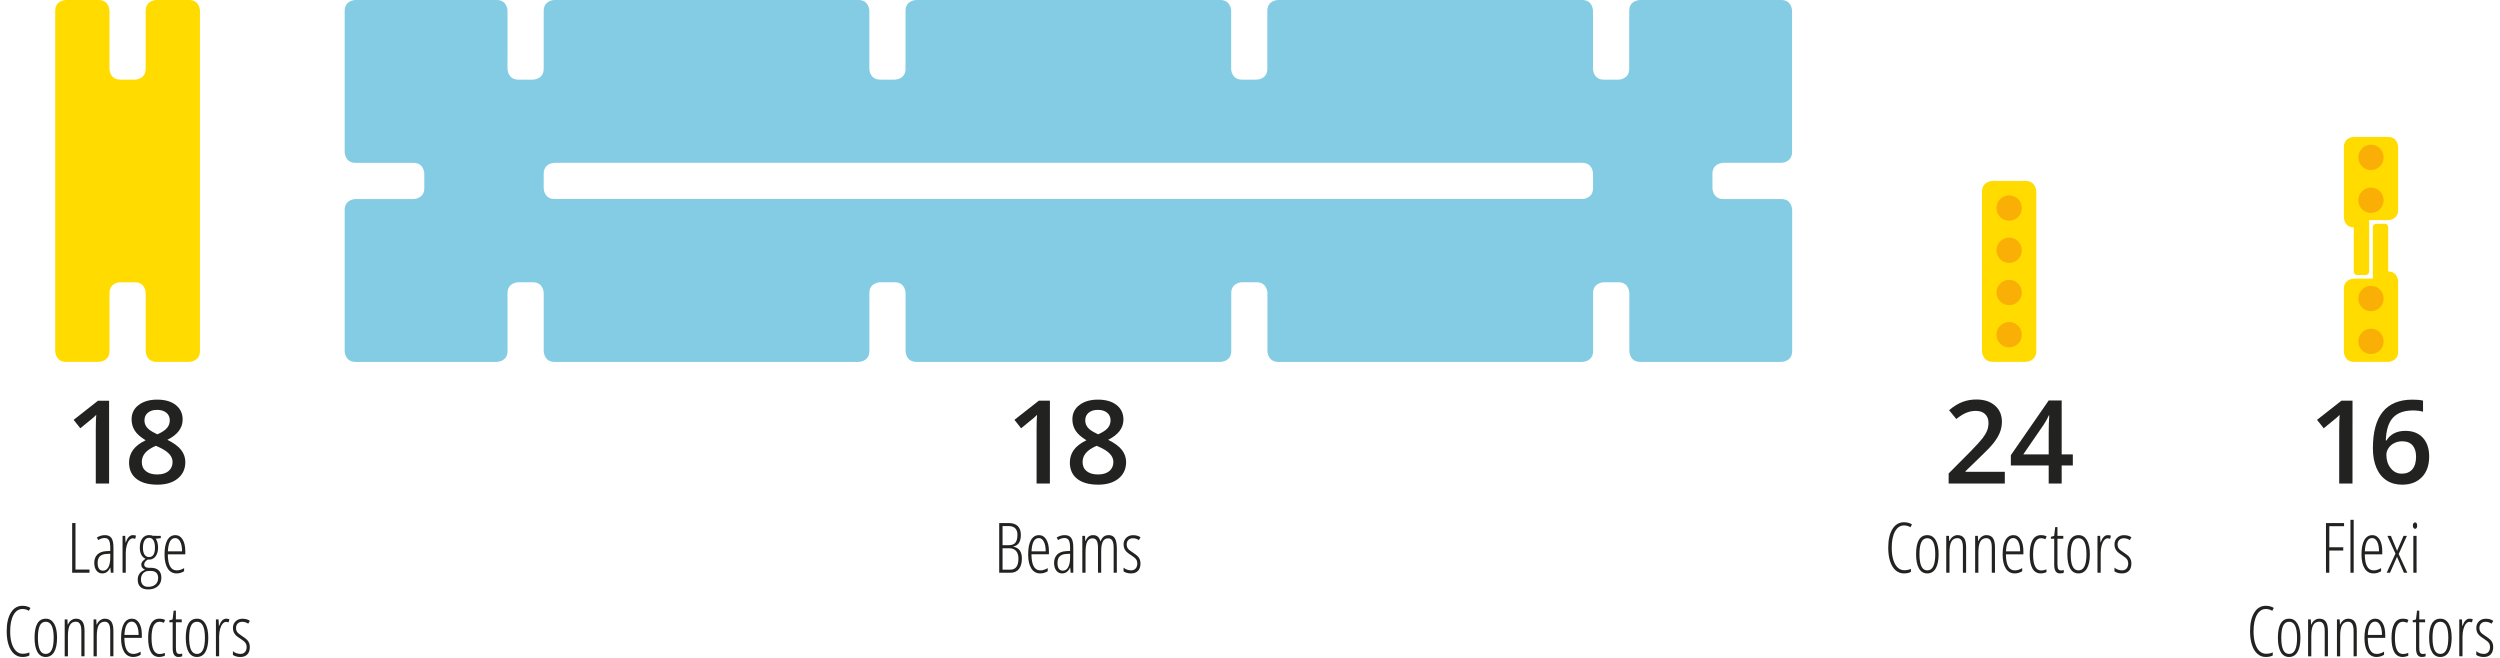 <?xml version="1.0" encoding="utf-8"?>
<!-- Generator: Adobe Illustrator 16.0.4, SVG Export Plug-In . SVG Version: 6.00 Build 0)  -->
<!DOCTYPE svg PUBLIC "-//W3C//DTD SVG 1.1//EN" "http://www.w3.org/Graphics/SVG/1.1/DTD/svg11.dtd">
<svg version="1.1" id="Layer_1" xmlns="http://www.w3.org/2000/svg" xmlns:xlink="http://www.w3.org/1999/xlink" x="0px" y="0px"
	 width="215.434px" height="56.693px" viewBox="0 0 215.434 56.693" enable-background="new 0 0 215.434 56.693"
	 xml:space="preserve">
<g>
	<g>
		<path fill="#FFDB00" d="M17.231,30.246V0.937c0,0,0-0.938-0.936-0.938h-2.807c0,0-0.935,0-0.935,0.938v2.515v2.476
			c0,0.935-0.937,0.935-0.937,0.935h-1.247c-0.935,0-0.935-0.935-0.935-0.935v-2.48v-2.51c0,0,0-0.938-0.937-0.938H5.694
			c0,0-0.936,0-0.936,0.938v29.31c0,0,0,0.937,0.936,0.937H8.5c0,0,0.937,0,0.937-0.937v-2.515v-2.475
			c0-0.936,0.935-0.936,0.935-0.936h1.247c0.937,0,0.937,0.936,0.937,0.936v2.479v2.511c0,0,0,0.937,0.935,0.937h2.807
			C16.296,31.182,17.231,31.182,17.231,30.246"/>
	</g>
	<g>
		<path fill="#222221" d="M9.402,41.668H8.254v-4.608c0-0.551,0.014-0.986,0.039-1.31c-0.075,0.078-0.167,0.164-0.275,0.259
			c-0.109,0.096-0.476,0.395-1.097,0.898L6.345,36.18l2.1-1.65h0.957V41.668z"/>
		<path fill="#222221" d="M13.543,34.437c0.678,0,1.212,0.154,1.606,0.466c0.394,0.312,0.591,0.728,0.591,1.248
			c0,0.731-0.439,1.314-1.318,1.748c0.561,0.28,0.958,0.574,1.194,0.884c0.236,0.311,0.354,0.654,0.354,1.035
			c0,0.589-0.217,1.062-0.649,1.416c-0.433,0.354-1.019,0.532-1.758,0.532c-0.775,0-1.375-0.166-1.802-0.498
			c-0.428-0.332-0.641-0.804-0.641-1.411c0-0.397,0.111-0.755,0.334-1.071c0.224-0.317,0.588-0.601,1.096-0.848
			c-0.436-0.261-0.746-0.535-0.933-0.825c-0.186-0.29-0.278-0.615-0.278-0.977c0-0.519,0.204-0.932,0.61-1.237
			C12.358,34.59,12.889,34.437,13.543,34.437z M12.22,39.817c0,0.339,0.118,0.602,0.355,0.788c0.238,0.188,0.561,0.281,0.967,0.281
			c0.42,0,0.746-0.098,0.979-0.291c0.232-0.193,0.349-0.456,0.349-0.788c0-0.265-0.106-0.505-0.322-0.724
			c-0.215-0.218-0.541-0.42-0.977-0.604l-0.142-0.063c-0.431,0.188-0.739,0.396-0.929,0.623
			C12.314,39.265,12.22,39.524,12.22,39.817z M13.533,35.32c-0.326,0-0.587,0.08-0.786,0.242c-0.199,0.16-0.298,0.38-0.298,0.656
			c0,0.169,0.036,0.319,0.107,0.453c0.07,0.135,0.176,0.256,0.312,0.364c0.137,0.108,0.368,0.239,0.693,0.394
			c0.391-0.174,0.667-0.354,0.828-0.546c0.16-0.188,0.241-0.411,0.241-0.665c0-0.276-0.1-0.496-0.3-0.656
			C14.131,35.4,13.865,35.32,13.533,35.32z"/>
	</g>
	<g>
		<path fill="#222221" d="M6.219,49.355v-4.283h0.286v4.008h1.207v0.275H6.219z"/>
		<path fill="#222221" d="M9.548,49.355L9.513,48.91H9.501c-0.151,0.336-0.383,0.504-0.69,0.504c-0.207,0-0.374-0.082-0.5-0.248
			c-0.126-0.164-0.189-0.386-0.189-0.663c0-0.303,0.091-0.542,0.272-0.72c0.182-0.176,0.437-0.271,0.765-0.288l0.343-0.018v-0.265
			c0-0.297-0.037-0.513-0.11-0.648c-0.074-0.135-0.197-0.203-0.369-0.203c-0.183,0-0.367,0.06-0.558,0.179l-0.119-0.22
			c0.221-0.137,0.451-0.205,0.693-0.205c0.262,0,0.45,0.083,0.565,0.248c0.114,0.165,0.173,0.44,0.173,0.827v2.165H9.548z
			 M8.872,49.177c0.199,0,0.354-0.1,0.464-0.295c0.11-0.196,0.166-0.475,0.166-0.834v-0.33L9.17,47.735
			C8.914,47.749,8.724,47.82,8.6,47.947c-0.124,0.129-0.187,0.315-0.187,0.562c0,0.229,0.041,0.398,0.123,0.507
			C8.619,49.124,8.731,49.177,8.872,49.177z"/>
		<path fill="#222221" d="M11.442,46.115c0.1,0,0.191,0.014,0.278,0.041l-0.067,0.278c-0.07-0.029-0.144-0.044-0.217-0.044
			c-0.107,0-0.208,0.056-0.3,0.166c-0.093,0.109-0.166,0.264-0.219,0.461c-0.052,0.196-0.079,0.415-0.079,0.652v1.686h-0.277v-3.179
			h0.229l0.029,0.557h0.021C10.987,46.321,11.188,46.115,11.442,46.115z"/>
		<path fill="#222221" d="M13.856,46.177v0.195l-0.435,0.05c0.06,0.076,0.106,0.187,0.145,0.327
			c0.038,0.142,0.056,0.286,0.056,0.436c0,0.309-0.069,0.559-0.209,0.75c-0.139,0.19-0.324,0.287-0.552,0.287h-0.07l-0.062-0.007
			c-0.095,0.066-0.167,0.134-0.222,0.199c-0.054,0.066-0.08,0.145-0.08,0.231c0,0.09,0.034,0.16,0.104,0.209
			c0.07,0.051,0.165,0.075,0.284,0.075h0.199c0.282,0,0.503,0.072,0.658,0.22c0.156,0.146,0.234,0.357,0.234,0.636
			c0,0.312-0.104,0.558-0.315,0.738c-0.21,0.181-0.486,0.271-0.83,0.271c-0.287,0-0.509-0.072-0.662-0.219
			c-0.154-0.146-0.231-0.354-0.231-0.628c0-0.199,0.051-0.37,0.152-0.511c0.102-0.143,0.261-0.254,0.478-0.336
			c-0.098-0.043-0.176-0.104-0.235-0.18c-0.061-0.075-0.09-0.167-0.09-0.271c0-0.096,0.032-0.181,0.096-0.256
			c0.062-0.075,0.153-0.156,0.271-0.242c-0.162-0.074-0.285-0.194-0.368-0.36s-0.125-0.36-0.125-0.586
			c0-0.338,0.071-0.604,0.215-0.8c0.143-0.196,0.338-0.293,0.586-0.293c0.133,0,0.243,0.021,0.334,0.062L13.856,46.177
			L13.856,46.177z M12.146,49.927c0,0.2,0.052,0.357,0.157,0.472c0.104,0.114,0.262,0.17,0.473,0.17
			c0.262,0,0.469-0.068,0.623-0.205s0.229-0.324,0.229-0.562c0-0.191-0.052-0.341-0.156-0.443c-0.104-0.104-0.257-0.157-0.456-0.157
			h-0.205c-0.191,0-0.351,0.067-0.477,0.2C12.208,49.534,12.146,49.71,12.146,49.927z M12.318,47.214
			c0,0.261,0.048,0.457,0.144,0.592c0.097,0.134,0.224,0.199,0.381,0.199c0.341,0,0.511-0.272,0.511-0.819
			c0-0.265-0.043-0.471-0.13-0.618c-0.087-0.148-0.214-0.223-0.379-0.223c-0.171,0-0.301,0.075-0.391,0.229
			S12.318,46.938,12.318,47.214z"/>
		<path fill="#222221" d="M15.224,49.414c-0.336,0-0.595-0.143-0.775-0.43c-0.181-0.285-0.271-0.686-0.271-1.196
			c0-0.543,0.08-0.957,0.241-1.243c0.161-0.285,0.394-0.43,0.696-0.43c0.264,0,0.472,0.126,0.624,0.377s0.229,0.589,0.229,1.015
			v0.259h-1.507c0.004,0.463,0.069,0.81,0.196,1.04c0.127,0.229,0.319,0.346,0.577,0.346c0.199,0,0.409-0.065,0.63-0.196v0.271
			C15.662,49.351,15.448,49.414,15.224,49.414z M15.098,46.367c-0.384,0-0.594,0.382-0.631,1.146h1.223
			c0-0.351-0.053-0.628-0.16-0.835S15.279,46.367,15.098,46.367z"/>
	</g>
	<g>
		<path fill="#222221" d="M1.933,52.48c-0.322,0-0.579,0.171-0.77,0.511c-0.189,0.342-0.286,0.813-0.286,1.417
			c0,0.394,0.044,0.734,0.132,1.025c0.089,0.291,0.215,0.515,0.379,0.671c0.163,0.156,0.354,0.233,0.57,0.233
			c0.224,0,0.414-0.04,0.574-0.119v0.264c-0.152,0.088-0.353,0.132-0.601,0.132c-0.271,0-0.51-0.088-0.713-0.264
			c-0.204-0.177-0.362-0.431-0.474-0.765c-0.111-0.332-0.167-0.728-0.167-1.185c0-0.685,0.122-1.221,0.365-1.611
			c0.243-0.39,0.575-0.586,0.995-0.586c0.262,0,0.49,0.062,0.686,0.183l-0.132,0.252C2.328,52.533,2.142,52.48,1.933,52.48z"/>
		<path fill="#222221" d="M4.917,54.959c0,0.535-0.084,0.944-0.253,1.229c-0.169,0.283-0.411,0.426-0.725,0.426
			c-0.312,0-0.548-0.143-0.713-0.426c-0.165-0.285-0.248-0.694-0.248-1.229c0-1.096,0.323-1.644,0.973-1.644
			c0.305,0,0.542,0.144,0.712,0.431S4.917,54.438,4.917,54.959z M3.267,54.959c0,0.459,0.055,0.807,0.164,1.04
			c0.108,0.234,0.279,0.353,0.513,0.353c0.455,0,0.683-0.464,0.683-1.393c0-0.92-0.228-1.38-0.683-1.38
			c-0.238,0-0.411,0.115-0.518,0.346C3.321,54.156,3.267,54.5,3.267,54.959z"/>
		<path fill="#222221" d="M7.01,56.556v-2.191c0-0.527-0.155-0.791-0.469-0.791c-0.237,0-0.413,0.099-0.522,0.296
			c-0.11,0.197-0.166,0.511-0.166,0.94v1.746H5.575v-3.18h0.234l0.022,0.442h0.026c0.065-0.16,0.162-0.284,0.287-0.372
			s0.259-0.132,0.4-0.132c0.246,0,0.432,0.083,0.555,0.248s0.185,0.43,0.185,0.795v2.197L7.01,56.556L7.01,56.556z"/>
		<path fill="#222221" d="M9.499,56.556v-2.191c0-0.527-0.156-0.791-0.469-0.791c-0.238,0-0.413,0.099-0.523,0.296
			c-0.109,0.197-0.166,0.511-0.166,0.94v1.746H8.063v-3.18h0.233l0.023,0.442h0.026c0.065-0.16,0.161-0.284,0.286-0.372
			s0.26-0.132,0.401-0.132c0.246,0,0.431,0.083,0.554,0.248s0.186,0.43,0.186,0.795v2.197L9.499,56.556L9.499,56.556z"/>
		<path fill="#222221" d="M11.479,56.614c-0.336,0-0.595-0.143-0.775-0.43c-0.181-0.285-0.271-0.686-0.271-1.196
			c0-0.543,0.081-0.957,0.241-1.243c0.161-0.286,0.394-0.43,0.696-0.43c0.264,0,0.472,0.126,0.624,0.377s0.229,0.589,0.229,1.015
			v0.258h-1.507c0.005,0.464,0.069,0.811,0.196,1.04c0.127,0.23,0.319,0.347,0.577,0.347c0.199,0,0.409-0.065,0.63-0.196v0.27
			C11.917,56.552,11.703,56.614,11.479,56.614z M11.353,53.567c-0.383,0-0.594,0.382-0.63,1.146h1.222
			c0-0.35-0.053-0.628-0.16-0.835C11.678,53.671,11.534,53.567,11.353,53.567z"/>
		<path fill="#222221" d="M13.728,56.614c-0.318,0-0.559-0.138-0.72-0.414c-0.16-0.276-0.241-0.683-0.241-1.218
			c0-0.543,0.082-0.956,0.245-1.241c0.162-0.283,0.403-0.426,0.722-0.426c0.197,0,0.361,0.036,0.492,0.107l-0.108,0.246
			c-0.131-0.061-0.251-0.091-0.36-0.091c-0.467,0-0.699,0.466-0.699,1.397c0,0.924,0.232,1.386,0.699,1.386
			c0.14,0,0.289-0.031,0.451-0.094v0.233c-0.063,0.035-0.144,0.062-0.236,0.082C13.879,56.603,13.796,56.614,13.728,56.614z"/>
		<path fill="#222221" d="M15.474,56.356c0.086,0,0.162-0.012,0.229-0.035v0.234c-0.086,0.039-0.196,0.059-0.331,0.059
			c-0.328,0-0.492-0.245-0.492-0.735v-2.256h-0.287v-0.164l0.281-0.082l0.091-0.756h0.193v0.756h0.504v0.246h-0.504V55.8
			c0,0.216,0.023,0.361,0.07,0.439S15.357,56.356,15.474,56.356z"/>
		<path fill="#222221" d="M17.949,54.959c0,0.535-0.084,0.944-0.253,1.229c-0.169,0.283-0.411,0.426-0.725,0.426
			c-0.312,0-0.549-0.143-0.714-0.426c-0.165-0.285-0.248-0.694-0.248-1.229c0-1.096,0.324-1.644,0.974-1.644
			c0.305,0,0.542,0.144,0.712,0.431S17.949,54.438,17.949,54.959z M16.299,54.959c0,0.459,0.056,0.807,0.164,1.04
			c0.109,0.234,0.28,0.353,0.514,0.353c0.455,0,0.683-0.464,0.683-1.393c0-0.92-0.228-1.38-0.683-1.38
			c-0.238,0-0.411,0.115-0.518,0.346C16.353,54.156,16.299,54.5,16.299,54.959z"/>
		<path fill="#222221" d="M19.488,53.315c0.1,0,0.192,0.014,0.278,0.041l-0.067,0.277c-0.07-0.028-0.143-0.044-0.217-0.044
			c-0.107,0-0.208,0.057-0.3,0.166c-0.093,0.11-0.166,0.265-0.219,0.461c-0.052,0.197-0.079,0.415-0.079,0.653v1.686h-0.277v-3.18
			h0.229l0.029,0.558h0.021C19.033,53.521,19.234,53.315,19.488,53.315z"/>
		<path fill="#222221" d="M21.528,55.759c0,0.269-0.07,0.479-0.211,0.63c-0.142,0.15-0.344,0.227-0.609,0.227
			c-0.145,0-0.271-0.019-0.381-0.056s-0.194-0.078-0.255-0.123V56.11c0.072,0.072,0.168,0.131,0.287,0.174
			c0.119,0.045,0.241,0.066,0.366,0.066c0.164,0,0.293-0.055,0.387-0.161c0.094-0.107,0.141-0.251,0.141-0.432
			c0-0.141-0.033-0.26-0.101-0.354c-0.067-0.098-0.196-0.207-0.385-0.33c-0.218-0.137-0.365-0.246-0.444-0.328
			s-0.141-0.174-0.185-0.274c-0.044-0.102-0.066-0.224-0.066-0.363c0-0.229,0.077-0.418,0.231-0.566
			c0.153-0.149,0.351-0.225,0.589-0.225c0.256,0,0.47,0.061,0.642,0.182l-0.144,0.243c-0.16-0.106-0.33-0.161-0.511-0.161
			c-0.164,0-0.295,0.049-0.393,0.146c-0.098,0.098-0.146,0.225-0.146,0.383c0,0.141,0.033,0.259,0.101,0.354
			c0.066,0.096,0.207,0.209,0.422,0.345c0.211,0.139,0.354,0.25,0.434,0.332c0.078,0.084,0.137,0.176,0.175,0.274
			C21.509,55.513,21.528,55.628,21.528,55.759z"/>
	</g>
	<g>
		<path fill="#FFDB00" d="M206.656,18.092V12.68c0,0,0-0.881-0.88-0.881h-1.459h-1.458c0,0-0.88,0-0.88,0.881v6.035
			c0,0,0.003,0.859,0.855,0.878v3.794c0,0,0,0.312,0.312,0.312h0.701c0,0,0.312,0,0.312-0.312v-3.791V19.39v-0.418h1.615
			C205.776,18.972,206.656,18.972,206.656,18.092"/>
		<g>
			<g>
				<g>
					<defs>
						<rect id="SVGID_1_" x="194.227" y="5.474" width="20.183" height="10.183"/>
					</defs>
					<clipPath id="SVGID_2_">
						<use xlink:href="#SVGID_1_"  overflow="visible"/>
					</clipPath>
					<path clip-path="url(#SVGID_2_)" fill="#F9AF06" d="M204.318,14.656c0.603,0,1.09-0.489,1.09-1.091
						c0-0.604-0.487-1.093-1.09-1.093c-0.604,0-1.092,0.488-1.092,1.093C203.227,14.167,203.715,14.656,204.318,14.656"/>
				</g>
			</g>
		</g>
		<g>
			<g>
				<g>
					<defs>
						<rect id="SVGID_3_" x="194.227" y="9.165" width="20.183" height="10.184"/>
					</defs>
					<clipPath id="SVGID_4_">
						<use xlink:href="#SVGID_3_"  overflow="visible"/>
					</clipPath>
					<path clip-path="url(#SVGID_4_)" fill="#F9AF06" d="M204.318,18.348c0.603,0,1.09-0.489,1.09-1.092s-0.487-1.092-1.09-1.092
						c-0.604,0-1.092,0.489-1.092,1.092C203.227,17.858,203.715,18.348,204.318,18.348"/>
				</g>
			</g>
		</g>
		<path fill="#FFDB00" d="M201.979,24.891v5.411c0,0,0,0.881,0.881,0.881h1.459h1.457c0,0,0.881,0,0.881-0.881v-6.035
			c0,0-0.004-0.86-0.857-0.877v-3.795c0,0,0-0.312-0.312-0.312h-0.701c0,0-0.311,0-0.311,0.312v3.791v0.205v0.419h-1.615
			C202.859,24.01,201.979,24.01,201.979,24.891"/>
		<g>
			<g>
				<g>
					<defs>
						<rect id="SVGID_5_" x="194.227" y="27.325" width="20.183" height="10.183"/>
					</defs>
					<clipPath id="SVGID_6_">
						<use xlink:href="#SVGID_5_"  overflow="visible"/>
					</clipPath>
					<path clip-path="url(#SVGID_6_)" fill="#F9AF06" d="M204.318,28.325c-0.604,0-1.092,0.489-1.092,1.092
						c0,0.604,0.487,1.092,1.092,1.092c0.603,0,1.09-0.488,1.09-1.092C205.408,28.814,204.921,28.325,204.318,28.325"/>
				</g>
			</g>
		</g>
		<g>
			<g>
				<g>
					<defs>
						<rect id="SVGID_7_" x="194.227" y="23.634" width="20.183" height="10.184"/>
					</defs>
					<clipPath id="SVGID_8_">
						<use xlink:href="#SVGID_7_"  overflow="visible"/>
					</clipPath>
					<path clip-path="url(#SVGID_8_)" fill="#F9AF06" d="M204.318,24.634c-0.604,0-1.092,0.489-1.092,1.092
						c0,0.604,0.487,1.092,1.092,1.092c0.603,0,1.09-0.488,1.09-1.092C205.408,25.123,204.921,24.634,204.318,24.634"/>
				</g>
			</g>
		</g>
	</g>
	<g>
		<path fill="#222221" d="M202.723,41.668h-1.146v-4.608c0-0.551,0.013-0.986,0.039-1.31c-0.075,0.078-0.168,0.164-0.276,0.259
			c-0.107,0.096-0.475,0.395-1.097,0.898l-0.576-0.728l2.101-1.65h0.957L202.723,41.668L202.723,41.668z"/>
		<path fill="#222221" d="M204.481,38.626c0-2.793,1.138-4.188,3.413-4.188c0.356,0,0.66,0.026,0.908,0.083v0.957
			c-0.248-0.071-0.533-0.107-0.859-0.107c-0.766,0-1.34,0.205-1.724,0.615c-0.385,0.41-0.594,1.067-0.625,1.973h0.059
			c0.153-0.264,0.368-0.468,0.645-0.612c0.276-0.146,0.604-0.218,0.978-0.218c0.646,0,1.152,0.198,1.514,0.597
			c0.362,0.397,0.542,0.936,0.542,1.615c0,0.749-0.209,1.342-0.627,1.774c-0.419,0.436-0.989,0.652-1.712,0.652
			c-0.511,0-0.956-0.123-1.333-0.369c-0.377-0.245-0.668-0.604-0.871-1.074C204.583,39.853,204.481,39.287,204.481,38.626z
			 M206.972,40.818c0.394,0,0.696-0.127,0.91-0.381s0.319-0.617,0.319-1.089c0-0.41-0.101-0.732-0.3-0.968
			c-0.201-0.233-0.501-0.352-0.901-0.352c-0.247,0-0.476,0.053-0.684,0.159c-0.208,0.104-0.372,0.25-0.493,0.434
			c-0.121,0.186-0.181,0.372-0.181,0.564c0,0.459,0.124,0.846,0.374,1.16C206.266,40.661,206.584,40.818,206.972,40.818z"/>
	</g>
	<g>
		<path fill="#222221" d="M200.725,49.355h-0.287v-4.283h1.559v0.275h-1.271v1.815h1.201v0.278h-1.201L200.725,49.355
			L200.725,49.355z"/>
		<path fill="#222221" d="M202.826,49.355h-0.278v-4.56h0.278V49.355z"/>
		<path fill="#222221" d="M204.542,49.414c-0.336,0-0.595-0.143-0.773-0.43c-0.183-0.285-0.271-0.686-0.271-1.196
			c0-0.543,0.08-0.957,0.242-1.243c0.16-0.285,0.393-0.43,0.695-0.43c0.264,0,0.472,0.126,0.624,0.377
			c0.151,0.251,0.229,0.589,0.229,1.015v0.259h-1.506c0.004,0.463,0.069,0.81,0.196,1.04c0.127,0.229,0.318,0.346,0.577,0.346
			c0.198,0,0.408-0.065,0.63-0.196v0.271C204.98,49.351,204.767,49.414,204.542,49.414z M204.416,46.367
			c-0.383,0-0.593,0.382-0.63,1.146h1.222c0-0.351-0.053-0.628-0.159-0.835S204.598,46.367,204.416,46.367z"/>
		<path fill="#222221" d="M206.426,47.706l-0.696-1.528h0.302l0.533,1.288l0.557-1.288h0.29l-0.709,1.563l0.744,1.614h-0.293
			l-0.595-1.374l-0.602,1.374h-0.287L206.426,47.706z"/>
		<path fill="#222221" d="M207.926,45.295c0-0.088,0.019-0.155,0.056-0.205c0.035-0.049,0.082-0.072,0.139-0.072
			c0.053,0,0.095,0.023,0.126,0.072c0.031,0.05,0.047,0.117,0.047,0.205c0,0.084-0.016,0.15-0.047,0.201
			c-0.031,0.049-0.073,0.074-0.126,0.074c-0.057,0-0.104-0.025-0.139-0.074C207.943,45.445,207.926,45.379,207.926,45.295z
			 M208.245,49.355h-0.278v-3.179h0.278V49.355z"/>
	</g>
	<g>
		<path fill="#222221" d="M195.252,52.48c-0.321,0-0.578,0.171-0.77,0.511c-0.189,0.342-0.285,0.813-0.285,1.417
			c0,0.394,0.044,0.734,0.132,1.025s0.214,0.515,0.378,0.671s0.354,0.233,0.571,0.233c0.223,0,0.414-0.04,0.574-0.119v0.264
			c-0.152,0.088-0.354,0.132-0.602,0.132c-0.271,0-0.51-0.088-0.713-0.264c-0.205-0.177-0.362-0.431-0.474-0.765
			c-0.111-0.332-0.167-0.728-0.167-1.185c0-0.685,0.121-1.221,0.365-1.611c0.241-0.391,0.573-0.586,0.993-0.586
			c0.263,0,0.49,0.062,0.687,0.183l-0.132,0.252C195.647,52.533,195.461,52.48,195.252,52.48z"/>
		<path fill="#222221" d="M198.236,54.959c0,0.535-0.085,0.944-0.254,1.229c-0.169,0.283-0.41,0.426-0.726,0.426
			c-0.311,0-0.549-0.143-0.714-0.426c-0.165-0.285-0.247-0.694-0.247-1.229c0-1.096,0.324-1.644,0.974-1.644
			c0.305,0,0.541,0.144,0.711,0.431S198.236,54.438,198.236,54.959z M196.586,54.959c0,0.459,0.056,0.807,0.164,1.04
			c0.109,0.234,0.281,0.353,0.515,0.353c0.455,0,0.682-0.464,0.682-1.393c0-0.92-0.227-1.38-0.682-1.38
			c-0.238,0-0.411,0.115-0.519,0.346C196.639,54.156,196.586,54.5,196.586,54.959z"/>
		<path fill="#222221" d="M200.33,56.556v-2.191c0-0.527-0.156-0.791-0.469-0.791c-0.238,0-0.413,0.099-0.523,0.296
			c-0.109,0.197-0.166,0.511-0.166,0.94v1.746h-0.276v-3.18h0.233l0.023,0.442h0.025c0.065-0.16,0.161-0.284,0.286-0.372
			s0.261-0.132,0.402-0.132c0.246,0,0.43,0.083,0.553,0.248s0.187,0.43,0.187,0.795v2.197L200.33,56.556L200.33,56.556z"/>
		<path fill="#222221" d="M202.818,56.556v-2.191c0-0.527-0.156-0.791-0.469-0.791c-0.238,0-0.412,0.099-0.523,0.296
			c-0.109,0.197-0.165,0.511-0.165,0.94v1.746h-0.278v-3.18h0.234l0.023,0.442h0.025c0.066-0.16,0.162-0.284,0.287-0.372
			s0.259-0.132,0.401-0.132c0.246,0,0.431,0.083,0.554,0.248s0.185,0.43,0.185,0.795v2.197L202.818,56.556L202.818,56.556z"/>
		<path fill="#222221" d="M204.798,56.614c-0.336,0-0.595-0.143-0.773-0.43c-0.183-0.285-0.271-0.686-0.271-1.196
			c0-0.543,0.08-0.957,0.242-1.243c0.16-0.286,0.394-0.43,0.695-0.43c0.264,0,0.472,0.126,0.624,0.377
			c0.151,0.251,0.229,0.589,0.229,1.015v0.258h-1.506c0.004,0.464,0.069,0.811,0.196,1.04c0.127,0.23,0.319,0.347,0.577,0.347
			c0.198,0,0.409-0.065,0.63-0.196v0.27C205.236,56.552,205.022,56.614,204.798,56.614z M204.672,53.567
			c-0.383,0-0.593,0.382-0.63,1.146h1.223c0-0.35-0.054-0.628-0.16-0.835S204.854,53.567,204.672,53.567z"/>
		<path fill="#222221" d="M207.047,56.614c-0.317,0-0.558-0.138-0.719-0.414s-0.242-0.683-0.242-1.218
			c0-0.543,0.082-0.956,0.245-1.241c0.163-0.283,0.403-0.426,0.723-0.426c0.196,0,0.36,0.036,0.491,0.107l-0.106,0.246
			c-0.131-0.061-0.252-0.091-0.361-0.091c-0.467,0-0.699,0.466-0.699,1.397c0,0.924,0.232,1.386,0.699,1.386
			c0.139,0,0.289-0.031,0.451-0.094v0.233c-0.064,0.035-0.143,0.062-0.236,0.082C207.199,56.603,207.115,56.614,207.047,56.614z"/>
		<path fill="#222221" d="M208.793,56.356c0.086,0,0.162-0.012,0.229-0.035v0.234c-0.086,0.039-0.195,0.059-0.33,0.059
			c-0.328,0-0.492-0.245-0.492-0.735v-2.256h-0.287v-0.164l0.281-0.082l0.09-0.756h0.193v0.756h0.504v0.246h-0.504V55.8
			c0,0.216,0.022,0.361,0.069,0.439C208.594,56.317,208.676,56.356,208.793,56.356z"/>
		<path fill="#222221" d="M211.268,54.959c0,0.535-0.084,0.944-0.253,1.229c-0.169,0.283-0.411,0.426-0.727,0.426
			c-0.311,0-0.548-0.143-0.713-0.426c-0.165-0.285-0.248-0.694-0.248-1.229c0-1.096,0.324-1.644,0.973-1.644
			c0.306,0,0.544,0.144,0.714,0.431S211.268,54.438,211.268,54.959z M209.619,54.959c0,0.459,0.055,0.807,0.164,1.04
			c0.109,0.234,0.279,0.353,0.512,0.353c0.455,0,0.685-0.464,0.685-1.393c0-0.92-0.229-1.38-0.685-1.38
			c-0.237,0-0.41,0.115-0.517,0.346C209.671,54.156,209.619,54.5,209.619,54.959z"/>
		<path fill="#222221" d="M212.808,53.315c0.1,0,0.191,0.014,0.277,0.041l-0.066,0.277c-0.07-0.028-0.144-0.044-0.217-0.044
			c-0.107,0-0.208,0.057-0.301,0.166c-0.094,0.11-0.166,0.265-0.219,0.461c-0.053,0.197-0.079,0.415-0.079,0.653v1.686h-0.278v-3.18
			h0.229l0.029,0.558h0.021C212.353,53.521,212.554,53.315,212.808,53.315z"/>
		<path fill="#222221" d="M214.848,55.759c0,0.269-0.07,0.479-0.211,0.63c-0.142,0.15-0.345,0.227-0.609,0.227
			c-0.146,0-0.271-0.019-0.381-0.056c-0.11-0.037-0.194-0.078-0.255-0.123V56.11c0.071,0.072,0.168,0.131,0.287,0.174
			c0.118,0.045,0.24,0.066,0.365,0.066c0.164,0,0.293-0.055,0.388-0.161c0.094-0.107,0.141-0.251,0.141-0.432
			c0-0.141-0.033-0.26-0.102-0.354c-0.066-0.098-0.195-0.207-0.386-0.33c-0.217-0.137-0.364-0.246-0.442-0.328
			c-0.08-0.082-0.142-0.174-0.187-0.274c-0.043-0.103-0.064-0.224-0.064-0.363c0-0.229,0.077-0.418,0.23-0.566
			c0.154-0.149,0.352-0.225,0.589-0.225c0.257,0,0.471,0.061,0.643,0.182l-0.145,0.243c-0.16-0.106-0.33-0.161-0.51-0.161
			c-0.164,0-0.295,0.049-0.393,0.146c-0.099,0.098-0.146,0.225-0.146,0.383c0,0.141,0.033,0.259,0.101,0.354
			c0.066,0.096,0.207,0.209,0.422,0.345c0.211,0.139,0.354,0.25,0.434,0.332c0.078,0.084,0.136,0.176,0.175,0.274
			C214.828,55.513,214.848,55.628,214.848,55.759z"/>
	</g>
	<g>
		<path fill="#FFDB00" d="M174.539,31.182c0,0,0.937,0,0.937-0.936V16.526c0,0,0-0.937-0.937-0.937h-2.805c0,0-0.938,0-0.938,0.937
			v13.721c0,0,0,0.936,0.938,0.936H174.539z"/>
		<g>
			<g>
				<g>
					<defs>
						<rect id="SVGID_9_" x="163.045" y="9.839" width="20.185" height="10.184"/>
					</defs>
					<clipPath id="SVGID_10_">
						<use xlink:href="#SVGID_9_"  overflow="visible"/>
					</clipPath>
					<path clip-path="url(#SVGID_10_)" fill="#F9AF06" d="M173.137,19.021c0.604,0,1.091-0.489,1.091-1.092
						c0-0.604-0.487-1.093-1.091-1.093c-0.604,0-1.093,0.489-1.093,1.093C172.045,18.532,172.533,19.021,173.137,19.021"/>
				</g>
			</g>
		</g>
		<g>
			<g>
				<g>
					<defs>
						<rect id="SVGID_11_" x="163.045" y="20.752" width="20.185" height="10.184"/>
					</defs>
					<clipPath id="SVGID_12_">
						<use xlink:href="#SVGID_11_"  overflow="visible"/>
					</clipPath>
					<path clip-path="url(#SVGID_12_)" fill="#F9AF06" d="M173.137,29.935c0.604,0,1.091-0.489,1.091-1.091
						c0-0.604-0.487-1.094-1.091-1.094c-0.604,0-1.093,0.489-1.093,1.094C172.045,29.445,172.533,29.935,173.137,29.935"/>
				</g>
			</g>
		</g>
		<g>
			<g>
				<g>
					<defs>
						<rect id="SVGID_13_" x="163.045" y="17.114" width="20.185" height="10.183"/>
					</defs>
					<clipPath id="SVGID_14_">
						<use xlink:href="#SVGID_13_"  overflow="visible"/>
					</clipPath>
					<path clip-path="url(#SVGID_14_)" fill="#F9AF06" d="M173.137,26.297c0.604,0,1.091-0.488,1.091-1.091
						c0-0.604-0.487-1.093-1.091-1.093c-0.604,0-1.093,0.489-1.093,1.093C172.045,25.808,172.533,26.297,173.137,26.297"/>
				</g>
			</g>
		</g>
		<g>
			<g>
				<g>
					<defs>
						<rect id="SVGID_15_" x="163.045" y="13.477" width="20.185" height="10.183"/>
					</defs>
					<clipPath id="SVGID_16_">
						<use xlink:href="#SVGID_15_"  overflow="visible"/>
					</clipPath>
					<path clip-path="url(#SVGID_16_)" fill="#F9AF06" d="M173.137,22.659c0.604,0,1.091-0.489,1.091-1.091
						c0-0.604-0.487-1.093-1.091-1.093c-0.604,0-1.093,0.488-1.093,1.093C172.045,22.17,172.533,22.659,173.137,22.659"/>
				</g>
			</g>
		</g>
	</g>
	<g>
		<path fill="#222221" d="M172.762,41.668h-4.84v-0.869l1.842-1.851c0.543-0.557,0.903-0.951,1.082-1.185
			c0.177-0.232,0.307-0.451,0.388-0.656s0.122-0.425,0.122-0.659c0-0.322-0.098-0.576-0.291-0.762
			c-0.193-0.187-0.461-0.278-0.803-0.278c-0.273,0-0.538,0.051-0.793,0.151c-0.257,0.101-0.552,0.282-0.888,0.547l-0.62-0.757
			c0.397-0.335,0.782-0.573,1.157-0.713c0.375-0.141,0.773-0.21,1.196-0.21c0.664,0,1.196,0.173,1.597,0.521
			c0.4,0.346,0.602,0.812,0.602,1.398c0,0.321-0.059,0.628-0.174,0.918s-0.293,0.588-0.532,0.896
			c-0.238,0.307-0.638,0.723-1.193,1.247l-1.24,1.201v0.049h3.39L172.762,41.668L172.762,41.668z"/>
		<path fill="#222221" d="M178.623,40.11h-0.961v1.558h-1.119V40.11h-3.262v-0.884l3.262-4.717h1.119v4.647h0.961V40.11z
			 M176.543,39.158v-1.792c0-0.638,0.018-1.16,0.049-1.567h-0.038c-0.092,0.216-0.234,0.477-0.431,0.781l-1.771,2.578H176.543z"/>
	</g>
	<g>
		<path fill="#222221" d="M164.073,45.28c-0.322,0-0.579,0.171-0.769,0.511c-0.191,0.342-0.286,0.813-0.286,1.417
			c0,0.394,0.044,0.734,0.132,1.025s0.214,0.515,0.378,0.671s0.354,0.234,0.571,0.234c0.223,0,0.414-0.04,0.573-0.12v0.264
			c-0.151,0.088-0.353,0.132-0.601,0.132c-0.271,0-0.509-0.088-0.714-0.264c-0.203-0.176-0.361-0.43-0.473-0.764
			c-0.111-0.332-0.168-0.729-0.168-1.186c0-0.684,0.122-1.221,0.364-1.611c0.244-0.391,0.575-0.586,0.995-0.586
			c0.262,0,0.49,0.062,0.687,0.183l-0.133,0.252C164.469,45.333,164.282,45.28,164.073,45.28z"/>
		<path fill="#222221" d="M167.057,47.759c0,0.535-0.084,0.944-0.253,1.229c-0.17,0.283-0.411,0.426-0.727,0.426
			c-0.311,0-0.548-0.143-0.713-0.426c-0.165-0.285-0.248-0.694-0.248-1.229c0-1.096,0.324-1.644,0.973-1.644
			c0.306,0,0.543,0.144,0.714,0.431C166.973,46.833,167.057,47.237,167.057,47.759z M165.408,47.759c0,0.46,0.055,0.807,0.164,1.04
			c0.109,0.234,0.279,0.353,0.512,0.353c0.455,0,0.685-0.464,0.685-1.392c0-0.921-0.229-1.381-0.685-1.381
			c-0.237,0-0.41,0.115-0.517,0.347C165.46,46.956,165.408,47.3,165.408,47.759z"/>
		<path fill="#222221" d="M169.15,49.355v-2.191c0-0.526-0.156-0.791-0.469-0.791c-0.238,0-0.412,0.1-0.522,0.296
			c-0.11,0.197-0.165,0.512-0.165,0.94v1.746h-0.279v-3.179h0.234l0.023,0.441H168c0.066-0.16,0.162-0.284,0.287-0.372
			s0.258-0.132,0.4-0.132c0.246,0,0.432,0.083,0.555,0.248s0.184,0.43,0.184,0.795v2.197L169.15,49.355L169.15,49.355z"/>
		<path fill="#222221" d="M171.64,49.355v-2.191c0-0.526-0.156-0.791-0.47-0.791c-0.237,0-0.413,0.1-0.521,0.296
			c-0.111,0.197-0.166,0.512-0.166,0.94v1.746h-0.278v-3.179h0.234l0.022,0.441h0.026c0.066-0.16,0.162-0.284,0.287-0.372
			s0.259-0.132,0.4-0.132c0.246,0,0.432,0.083,0.555,0.248s0.185,0.43,0.185,0.795v2.197L171.64,49.355L171.64,49.355z"/>
		<path fill="#222221" d="M173.619,49.414c-0.336,0-0.594-0.143-0.774-0.43c-0.181-0.285-0.271-0.686-0.271-1.196
			c0-0.543,0.081-0.957,0.241-1.243c0.162-0.285,0.394-0.43,0.696-0.43c0.264,0,0.472,0.126,0.623,0.377
			c0.152,0.251,0.229,0.589,0.229,1.015v0.259h-1.506c0.004,0.463,0.068,0.81,0.196,1.04c0.127,0.229,0.318,0.346,0.576,0.346
			c0.199,0,0.409-0.065,0.631-0.196v0.271C174.058,49.351,173.844,49.414,173.619,49.414z M173.493,46.367
			c-0.383,0-0.593,0.382-0.63,1.146h1.222c0-0.351-0.054-0.628-0.159-0.835C173.818,46.471,173.675,46.367,173.493,46.367z"/>
		<path fill="#222221" d="M175.869,49.414c-0.318,0-0.559-0.138-0.72-0.414c-0.161-0.275-0.241-0.683-0.241-1.218
			c0-0.543,0.081-0.956,0.244-1.241c0.163-0.283,0.404-0.426,0.723-0.426c0.197,0,0.361,0.036,0.492,0.108l-0.109,0.246
			c-0.131-0.062-0.25-0.092-0.358-0.092c-0.467,0-0.701,0.467-0.701,1.397c0,0.924,0.234,1.386,0.701,1.386
			c0.139,0,0.289-0.031,0.451-0.094v0.234c-0.064,0.034-0.146,0.062-0.238,0.081C176.019,49.403,175.938,49.414,175.869,49.414z"/>
		<path fill="#222221" d="M177.615,49.156c0.086,0,0.162-0.012,0.229-0.035v0.234c-0.087,0.039-0.197,0.059-0.332,0.059
			c-0.328,0-0.492-0.245-0.492-0.734v-2.257h-0.287v-0.164l0.281-0.081l0.092-0.757h0.192v0.757h0.505v0.245h-0.505V48.6
			c0,0.215,0.023,0.36,0.07,0.438S177.498,49.156,177.615,49.156z"/>
		<path fill="#222221" d="M180.09,47.759c0,0.535-0.085,0.944-0.254,1.229c-0.169,0.283-0.41,0.426-0.725,0.426
			c-0.312,0-0.549-0.143-0.714-0.426c-0.165-0.285-0.247-0.694-0.247-1.229c0-1.096,0.324-1.644,0.973-1.644
			c0.306,0,0.541,0.144,0.711,0.431S180.09,47.237,180.09,47.759z M178.439,47.759c0,0.46,0.055,0.807,0.164,1.04
			c0.108,0.234,0.28,0.353,0.514,0.353c0.455,0,0.682-0.464,0.682-1.392c0-0.921-0.227-1.381-0.682-1.381
			c-0.238,0-0.411,0.115-0.518,0.347C178.492,46.956,178.439,47.3,178.439,47.759z"/>
		<path fill="#222221" d="M181.629,46.115c0.101,0,0.192,0.014,0.278,0.041l-0.067,0.278c-0.069-0.029-0.143-0.044-0.217-0.044
			c-0.106,0-0.207,0.056-0.301,0.166c-0.092,0.109-0.165,0.264-0.218,0.461c-0.054,0.196-0.079,0.415-0.079,0.652v1.686h-0.278
			v-3.179h0.229l0.028,0.557h0.021C181.174,46.321,181.375,46.115,181.629,46.115z"/>
		<path fill="#222221" d="M183.669,48.559c0,0.268-0.069,0.478-0.211,0.629c-0.141,0.15-0.344,0.227-0.608,0.227
			c-0.146,0-0.271-0.019-0.381-0.056c-0.11-0.037-0.194-0.078-0.256-0.123V48.91c0.072,0.072,0.168,0.131,0.287,0.174
			c0.119,0.045,0.241,0.066,0.366,0.066c0.164,0,0.293-0.054,0.387-0.161c0.095-0.107,0.142-0.251,0.142-0.431
			c0-0.142-0.034-0.261-0.102-0.355c-0.067-0.098-0.195-0.207-0.386-0.33c-0.217-0.137-0.364-0.246-0.444-0.328
			c-0.077-0.082-0.141-0.174-0.184-0.274c-0.045-0.103-0.066-0.224-0.066-0.363c0-0.229,0.077-0.418,0.231-0.566
			c0.154-0.149,0.351-0.225,0.589-0.225c0.256,0,0.47,0.062,0.642,0.182l-0.144,0.243c-0.16-0.106-0.33-0.161-0.51-0.161
			c-0.164,0-0.295,0.05-0.394,0.146c-0.098,0.098-0.146,0.225-0.146,0.383c0,0.141,0.033,0.259,0.1,0.354
			c0.067,0.095,0.207,0.209,0.422,0.344c0.211,0.139,0.355,0.25,0.435,0.332c0.078,0.084,0.137,0.176,0.174,0.274
			C183.65,48.312,183.669,48.428,183.669,48.559z"/>
	</g>
	<g>
		<path fill="#83CCE3" d="M137.277,16.215c0,0.936-0.935,0.936-0.935,0.936H47.788c-0.935,0-0.935-0.936-0.935-0.936v-1.246
			c0-0.937,0.935-0.937,0.935-0.937h88.557c0.934,0,0.934,0.937,0.934,0.937L137.277,16.215L137.277,16.215z M147.568,16.215v-1.246
			c0-0.937,0.935-0.937,0.935-0.937h1.622h3.367c0,0,0.937,0,0.937-0.936V0.936c0,0,0-0.936-0.937-0.936h-12.16
			c0,0-0.936,0-0.936,0.936v3.556v1.435c0,0.936-0.937,0.936-0.937,0.936h-1.247c-0.937,0-0.937-0.936-0.937-0.936V4.491V0.936
			c0,0,0-0.936-0.935-0.936h-6.799h-5.362h-8.668h-5.363c0,0-0.937,0-0.937,0.936v3.681v1.31c0,0.936-0.935,0.936-0.935,0.936
			h-1.247c-0.936,0-0.936-0.936-0.936-0.936V4.616v-3.68c0,0,0-0.936-0.936-0.936h-5.58H85.551h-6.58c0,0-0.937,0-0.937,0.936v3.681
			v1.31c0,0.936-0.935,0.936-0.935,0.936h-1.248c-0.936,0-0.936-0.936-0.936-0.936V4.616v-3.68c0,0,0-0.936-0.935-0.936H68.43
			H54.399h-6.611c0,0-0.935,0-0.935,0.936v3.681v1.31c0,0.936-0.936,0.936-0.936,0.936H44.67c-0.935,0-0.935-0.936-0.935-0.936
			V4.616v-3.68c0,0,0-0.936-0.937-0.936H30.639c0,0-0.937,0-0.937,0.936v12.161c0,0,0,0.936,0.937,0.936h3.366h1.622
			c0.936,0,0.936,0.937,0.936,0.937v1.246c0,0.936-0.936,0.936-0.936,0.936h-1.622h-3.366c0,0-0.937,0-0.937,0.937v12.161
			c0,0,0,0.936,0.937,0.936h12.159c0,0,0.937,0,0.937-0.936v-3.556v-1.435c0-0.937,0.935-0.937,0.935-0.937h1.248
			c0.936,0,0.936,0.937,0.936,0.937v1.435v3.556c0,0,0,0.936,0.935,0.936h6.611h5.55h1.871h6.61h5.551c0,0,0.935,0,0.935-0.936
			v-3.556v-1.435c0-0.937,0.936-0.937,0.936-0.937h1.248c0.935,0,0.935,0.937,0.935,0.937v1.435v3.556c0,0,0,0.936,0.937,0.936h6.58
			h5.579h1.871h6.581h5.58c0,0,0.936,0,0.936-0.936v-3.556v-1.435c0-0.937,0.936-0.937,0.936-0.937h1.247
			c0.935,0,0.935,0.937,0.935,0.937v1.435v3.556c0,0,0,0.936,0.937,0.936h5.363h6.797h7.233h6.799c0,0,0.935,0,0.935-0.937v-3.68
			v-1.311c0-0.936,0.937-0.936,0.937-0.936h1.247c0.937,0,0.937,0.936,0.937,0.936v1.311v3.68c0,0,0,0.937,0.936,0.937h12.16
			c0,0,0.937,0,0.937-0.937v-12.16c0,0,0-0.937-0.937-0.937h-3.367h-1.622C147.568,17.149,147.568,16.215,147.568,16.215"/>
	</g>
	<g>
		<path fill="#222221" d="M90.473,41.668h-1.147v-4.608c0-0.551,0.013-0.986,0.039-1.31c-0.075,0.078-0.167,0.164-0.276,0.259
			c-0.108,0.096-0.475,0.395-1.096,0.898l-0.576-0.728l2.101-1.65h0.957L90.473,41.668L90.473,41.668z"/>
		<path fill="#222221" d="M94.614,34.437c0.677,0,1.212,0.154,1.606,0.466c0.394,0.312,0.591,0.728,0.591,1.248
			c0,0.731-0.439,1.314-1.318,1.748c0.561,0.28,0.958,0.574,1.194,0.884c0.235,0.311,0.354,0.654,0.354,1.035
			c0,0.589-0.216,1.062-0.648,1.416c-0.434,0.354-1.02,0.532-1.759,0.532c-0.774,0-1.375-0.166-1.802-0.498s-0.64-0.804-0.64-1.411
			c0-0.397,0.111-0.755,0.334-1.071c0.223-0.317,0.588-0.601,1.096-0.848c-0.436-0.261-0.747-0.535-0.933-0.825
			c-0.187-0.29-0.278-0.615-0.278-0.977c0-0.519,0.204-0.932,0.61-1.237C93.429,34.59,93.959,34.437,94.614,34.437z M93.291,39.817
			c0,0.339,0.119,0.602,0.356,0.788c0.237,0.188,0.56,0.281,0.967,0.281c0.42,0,0.746-0.098,0.979-0.291
			c0.233-0.193,0.35-0.456,0.35-0.788c0-0.265-0.107-0.505-0.322-0.724c-0.215-0.218-0.541-0.42-0.977-0.604l-0.143-0.063
			c-0.43,0.188-0.738,0.396-0.928,0.623C93.385,39.265,93.291,39.524,93.291,39.817z M94.604,35.32c-0.326,0-0.587,0.08-0.786,0.242
			c-0.199,0.16-0.298,0.38-0.298,0.656c0,0.169,0.036,0.319,0.106,0.453c0.071,0.135,0.177,0.256,0.312,0.364
			c0.137,0.108,0.368,0.239,0.692,0.394c0.392-0.174,0.667-0.354,0.828-0.546c0.161-0.188,0.242-0.411,0.242-0.665
			c0-0.276-0.1-0.496-0.3-0.656C95.202,35.4,94.936,35.32,94.604,35.32z"/>
	</g>
	<g>
		<path fill="#222221" d="M86.106,45.072h0.819c0.337,0,0.595,0.086,0.775,0.258s0.271,0.426,0.271,0.762
			c0,0.58-0.212,0.912-0.637,0.996v0.023c0.244,0.051,0.427,0.16,0.545,0.326c0.119,0.168,0.18,0.399,0.18,0.699
			c0,0.383-0.085,0.682-0.255,0.896s-0.408,0.322-0.716,0.322h-0.983V45.072z M86.394,46.979h0.539c0.268,0,0.458-0.073,0.572-0.223
			c0.114-0.146,0.171-0.37,0.171-0.672c0-0.241-0.062-0.428-0.188-0.557s-0.313-0.193-0.562-0.193h-0.532V46.979z M86.394,47.243
			v1.849h0.659c0.473,0,0.709-0.319,0.709-0.961c0-0.284-0.069-0.504-0.208-0.657c-0.14-0.152-0.333-0.229-0.583-0.229
			L86.394,47.243L86.394,47.243z"/>
		<path fill="#222221" d="M89.646,49.414c-0.336,0-0.594-0.143-0.775-0.43C88.69,48.699,88.6,48.3,88.6,47.788
			c0-0.543,0.081-0.957,0.241-1.243c0.161-0.286,0.394-0.43,0.696-0.43c0.264,0,0.472,0.126,0.624,0.377s0.229,0.589,0.229,1.015
			v0.259h-1.507c0.005,0.463,0.069,0.81,0.196,1.04c0.127,0.229,0.319,0.346,0.577,0.346c0.199,0,0.409-0.065,0.63-0.196v0.271
			C90.084,49.351,89.871,49.414,89.646,49.414z M89.52,46.367c-0.383,0-0.594,0.382-0.63,1.146h1.222
			c0-0.351-0.053-0.628-0.16-0.835C89.845,46.471,89.702,46.367,89.52,46.367z"/>
		<path fill="#222221" d="M92.261,49.355l-0.035-0.445h-0.013c-0.151,0.336-0.383,0.504-0.69,0.504c-0.207,0-0.374-0.082-0.5-0.248
			c-0.126-0.164-0.189-0.386-0.189-0.663c0-0.303,0.091-0.542,0.272-0.72c0.182-0.176,0.437-0.271,0.765-0.288l0.343-0.018v-0.265
			c0-0.297-0.037-0.513-0.11-0.648c-0.074-0.135-0.197-0.203-0.369-0.203c-0.183,0-0.367,0.06-0.558,0.179l-0.119-0.22
			c0.221-0.137,0.451-0.205,0.693-0.205c0.263,0,0.45,0.083,0.565,0.248s0.173,0.44,0.173,0.827v2.165H92.261z M91.584,49.177
			c0.199,0,0.354-0.1,0.464-0.295c0.11-0.196,0.166-0.475,0.166-0.834v-0.33l-0.331,0.018c-0.256,0.014-0.445,0.085-0.569,0.212
			c-0.124,0.129-0.187,0.315-0.187,0.562c0,0.229,0.041,0.398,0.123,0.507C91.332,49.125,91.443,49.177,91.584,49.177z"/>
		<path fill="#222221" d="M95.968,49.355V47.19c0-0.533-0.155-0.8-0.469-0.8c-0.215,0-0.37,0.094-0.464,0.278
			c-0.095,0.188-0.142,0.462-0.142,0.825v1.86h-0.275V47.19c0-0.271-0.038-0.47-0.114-0.604c-0.075-0.131-0.193-0.196-0.354-0.196
			c-0.211,0-0.364,0.096-0.46,0.287c-0.096,0.19-0.145,0.502-0.145,0.932v1.746h-0.277v-3.179h0.233l0.023,0.441h0.025
			c0.128-0.336,0.344-0.504,0.647-0.504c0.176,0,0.314,0.047,0.416,0.141c0.102,0.095,0.175,0.23,0.22,0.41
			c0.076-0.194,0.17-0.336,0.281-0.422s0.256-0.129,0.434-0.129c0.24,0,0.416,0.092,0.527,0.277
			c0.111,0.184,0.167,0.479,0.167,0.886v2.077L95.968,49.355L95.968,49.355z"/>
		<path fill="#222221" d="M98.279,48.559c0,0.268-0.07,0.478-0.211,0.629c-0.141,0.15-0.344,0.227-0.609,0.227
			c-0.145,0-0.271-0.019-0.381-0.056s-0.194-0.078-0.255-0.123V48.91c0.072,0.072,0.168,0.131,0.287,0.174
			c0.119,0.045,0.241,0.066,0.366,0.066c0.164,0,0.293-0.054,0.387-0.161s0.141-0.251,0.141-0.431c0-0.142-0.033-0.261-0.101-0.355
			c-0.067-0.098-0.196-0.207-0.385-0.33c-0.218-0.137-0.365-0.246-0.444-0.328s-0.141-0.174-0.185-0.274
			c-0.044-0.102-0.066-0.224-0.066-0.363c0-0.229,0.077-0.418,0.231-0.566c0.153-0.149,0.351-0.225,0.589-0.225
			c0.256,0,0.47,0.062,0.642,0.182l-0.144,0.243c-0.16-0.106-0.33-0.161-0.511-0.161c-0.164,0-0.295,0.05-0.393,0.146
			c-0.098,0.098-0.146,0.225-0.146,0.383c0,0.141,0.033,0.259,0.101,0.354c0.066,0.095,0.207,0.209,0.422,0.344
			c0.211,0.139,0.355,0.25,0.434,0.332c0.078,0.084,0.137,0.176,0.175,0.274C98.26,48.312,98.279,48.428,98.279,48.559z"/>
	</g>
</g>
</svg>
